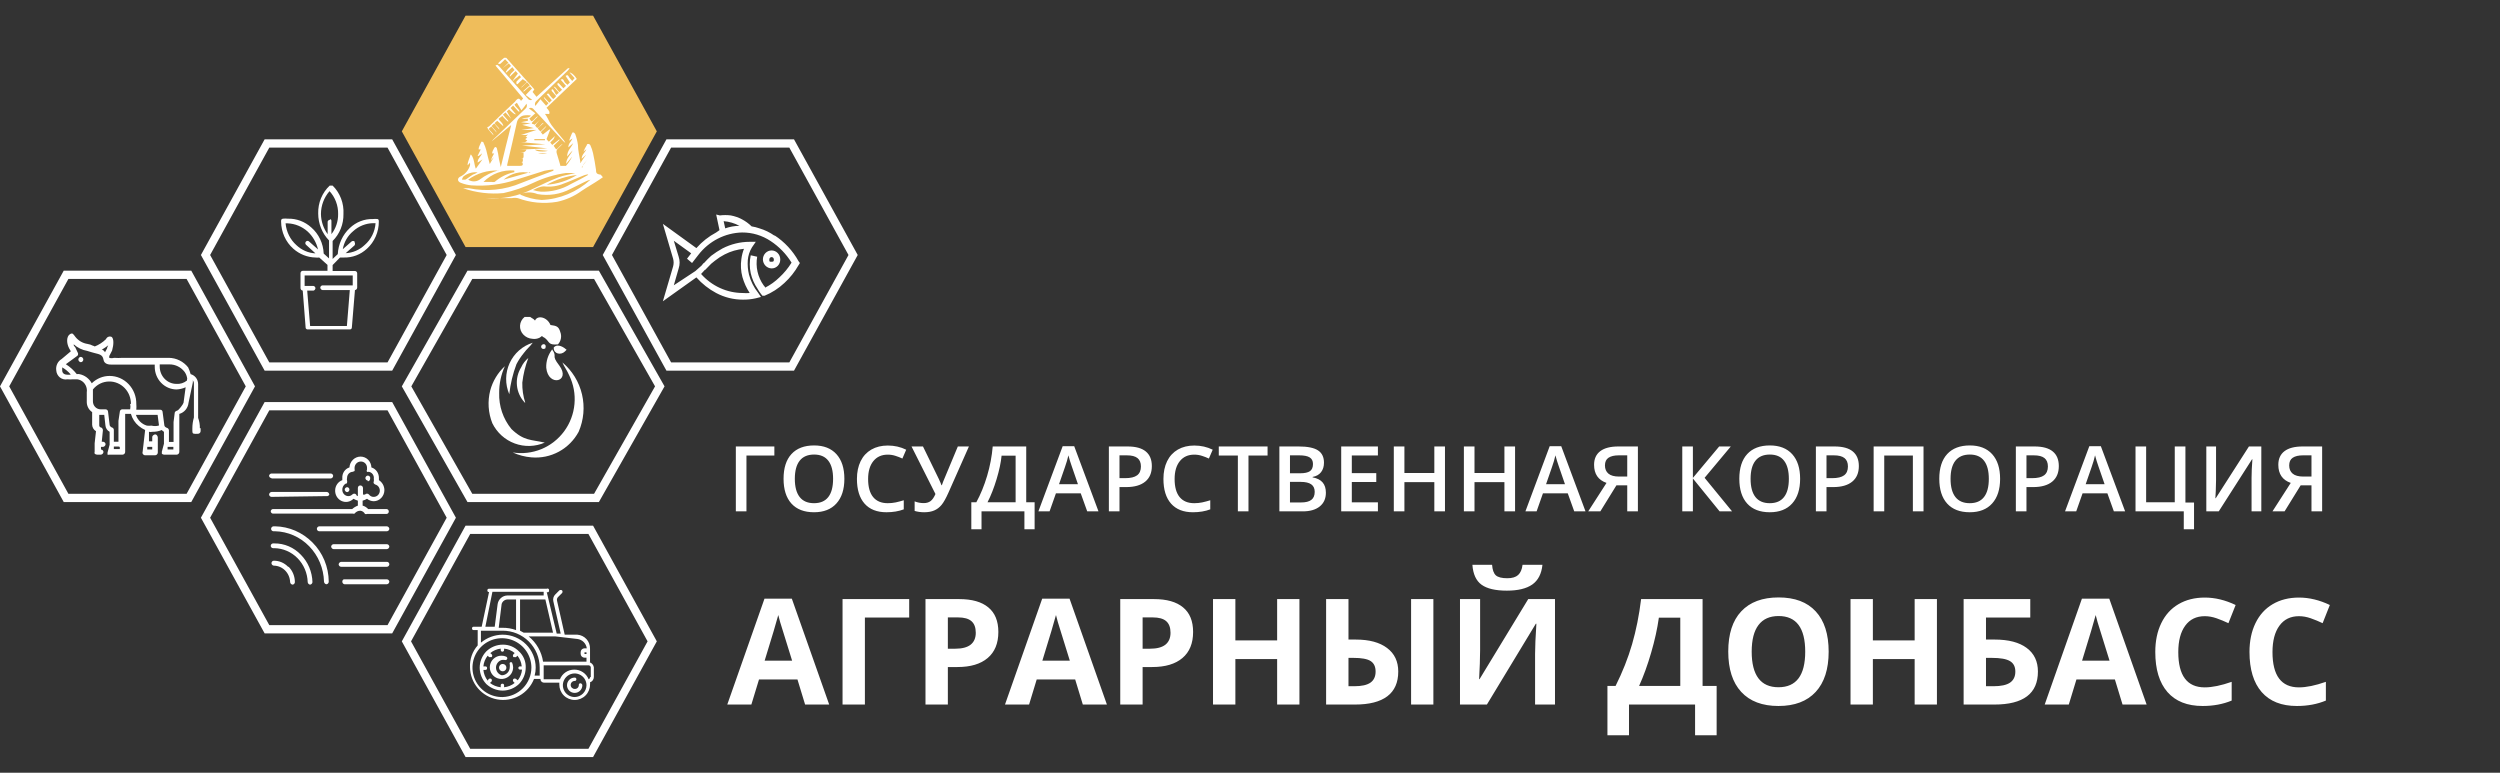 <svg width="220" height="68" viewBox="0 0 220 68" fill="none" xmlns="http://www.w3.org/2000/svg">
<rect x="0" y="0" width="220" height="68" fill="#333333" stroke="none"/>
<g clip-path="url(#clip0)">
<path d="M52.192 21.739L57.8 11.56L52.192 1.381H40.967L35.36 11.56L40.968 21.739H52.192Z" fill="#EFBD5B"/>
<g clip-path="url(#clip1)">
<path fill-rule="evenodd" clip-rule="evenodd" d="M50.117 6.037L49.926 6.251L47.213 8.878C47.148 8.928 47.102 9 47.083 9.082C47.064 9.163 47.073 9.249 47.109 9.325C47.265 9.11 47.421 8.949 47.559 8.735L48.06 9.307C48.06 9.307 48.181 9.164 48.25 9.11C48.319 9.057 47.87 8.771 47.853 8.52C47.835 8.27 47.853 8.52 47.853 8.52L48.337 9.039L48.561 8.824L48.112 8.288C48.285 8.163 48.319 8.288 48.406 8.413C48.492 8.538 48.578 8.61 48.682 8.717C48.786 8.648 48.875 8.557 48.941 8.449L48.544 8.002C48.552 7.961 48.552 7.918 48.544 7.877C48.563 7.868 48.583 7.863 48.604 7.863C48.625 7.863 48.646 7.868 48.665 7.877L48.941 8.36L49.183 8.163L48.717 7.627C48.941 7.627 49.028 7.966 49.235 8.109L49.46 7.895C49.304 7.752 49.183 7.591 49.062 7.466C49.053 7.419 49.053 7.37 49.062 7.323H49.166L49.581 7.77L49.806 7.555C49.65 7.377 49.512 7.198 49.339 7.019C49.546 6.894 49.581 7.019 49.65 7.162C49.719 7.305 49.84 7.359 49.944 7.466L50.151 7.252L49.771 6.68C49.978 6.537 50.013 6.68 50.082 6.805L50.358 7.127C50.433 7.048 50.502 6.965 50.566 6.876L50.117 6.376C50.237 6.376 50.514 6.537 50.756 6.948L48.095 9.485C48.19 9.58 48.271 9.688 48.337 9.807C48.362 9.876 48.362 9.952 48.337 10.021C48.275 10.045 48.208 10.045 48.146 10.021C48.083 10.031 48.019 10.031 47.956 10.021C48.055 10.156 48.142 10.3 48.216 10.45C48.304 10.653 48.414 10.845 48.544 11.022C48.872 11.469 49.27 11.916 49.633 12.363C49.679 12.43 49.72 12.502 49.754 12.577V12.577L49.581 12.434L46.989 9.646C46.942 9.571 46.869 9.517 46.785 9.497C46.701 9.477 46.613 9.492 46.539 9.539L47.109 9.968L46.574 10.45C46.641 10.513 46.7 10.585 46.747 10.665C46.989 10.665 47.092 10.29 47.352 10.236C47.611 10.182 47.352 10.236 47.352 10.236C47.352 10.236 47.023 10.558 46.85 10.754C46.678 10.951 46.989 10.879 47.04 10.986L47.576 10.486C47.576 10.486 47.23 10.808 47.092 11.058L47.265 11.255C47.507 11.255 47.593 10.844 47.853 10.808C48.112 10.772 47.853 10.808 47.853 10.808L47.317 11.308L47.559 11.576L48.077 11.076C47.974 11.326 47.732 11.433 47.593 11.63L47.766 11.844L48.337 11.398H48.423L48.095 12.237C48.154 12.323 48.224 12.401 48.302 12.47L48.838 11.969L48.717 12.237L48.423 12.541L48.596 12.756L49.183 12.291H49.27L48.717 12.827L48.941 13.149C49.166 13.024 49.287 12.756 49.512 12.666L49.132 13.042C49.063 13.089 49.012 13.159 48.986 13.24C48.961 13.321 48.964 13.409 48.993 13.488C49.097 13.792 49.166 14.096 49.27 14.418C49.373 14.739 49.27 14.596 49.391 14.596C49.512 14.596 49.719 14.596 49.806 14.596C50.021 14.346 50.207 14.07 50.358 13.774L49.823 14.418C49.823 13.935 50.203 13.649 50.393 13.238C50.237 13.399 50.082 13.56 49.909 13.774C49.909 13.238 50.272 12.988 50.445 12.595L50.013 12.97C50.013 12.595 50.289 12.452 50.376 12.184C50.274 12.242 50.175 12.308 50.082 12.38C50.168 12.148 50.22 11.969 50.307 11.791C50.393 11.612 50.41 11.648 50.445 11.648C50.482 11.658 50.516 11.676 50.546 11.7C50.575 11.725 50.6 11.756 50.618 11.791C50.733 12.102 50.814 12.426 50.86 12.756C50.86 13.238 50.998 13.739 51.067 14.221C51.058 14.268 51.058 14.317 51.067 14.364C51.24 14.09 51.413 13.84 51.586 13.613L51.188 13.971C51.188 13.595 51.482 13.435 51.603 13.131L51.344 13.345C51.425 13.146 51.523 12.954 51.637 12.774C51.637 12.63 51.862 12.63 51.948 12.774C52.055 13.002 52.136 13.242 52.19 13.488C52.294 13.971 52.38 14.453 52.45 14.954C52.45 15.132 52.45 15.293 52.726 15.347C53.003 15.4 52.726 15.347 52.83 15.347C52.913 15.421 52.989 15.505 53.054 15.597L52.743 15.811C52.242 16.151 51.689 16.455 51.188 16.794C50.54 17.266 49.804 17.595 49.028 17.759C47.868 17.958 46.678 17.847 45.572 17.438C45.395 17.401 45.213 17.401 45.036 17.438H42.789H42.582H42.789C44.207 17.552 45.628 17.268 46.902 16.616C47.645 16.258 48.388 15.901 49.166 15.597C49.633 15.418 50.134 15.365 50.635 15.222C50.376 15.222 50.082 15.222 49.823 15.222C48.843 15.356 47.888 15.639 46.989 16.062C46.133 16.477 45.234 16.789 44.31 16.991C43.107 17.107 41.895 16.961 40.75 16.562C40.75 16.562 40.75 16.562 40.75 16.562H41.251C42.805 16.885 44.417 16.723 45.883 16.097C46.816 15.722 47.766 15.383 48.7 15.025C48.7 15.025 48.7 15.025 48.7 14.918C48.438 14.935 48.178 14.971 47.922 15.025C47.075 15.293 46.194 15.579 45.381 15.829C44.126 16.239 42.807 16.402 41.493 16.312C41.179 16.285 40.871 16.213 40.577 16.097C40.231 15.99 40.197 15.651 40.577 15.508C40.944 15.315 41.223 14.981 41.355 14.578C41.375 14.49 41.375 14.399 41.355 14.31C41.3 14.4 41.229 14.479 41.147 14.543V14.543C41.147 14.221 41.337 13.917 41.407 13.613H41.458C41.752 13.971 41.718 14.489 41.873 14.846L42.461 14.024L42.029 14.31C42.029 13.935 42.322 13.792 42.426 13.488C42.331 13.577 42.227 13.655 42.115 13.721H42.029L42.305 13.149H42.115C42.115 12.952 42.236 12.756 42.305 12.595C42.374 12.434 42.392 12.452 42.426 12.47C42.461 12.488 42.547 12.47 42.564 12.595C42.657 12.79 42.732 12.993 42.789 13.202C42.876 13.595 42.979 13.989 43.1 14.435C43.221 14.203 43.342 14.024 43.463 13.828L43.187 14.114C43.271 13.904 43.369 13.701 43.48 13.506H43.307C43.307 13.328 43.411 13.184 43.48 13.042C43.55 12.899 43.653 12.899 43.722 13.042C43.809 13.364 43.873 13.692 43.912 14.024L44.068 14.704C44.362 13.47 44.673 12.22 44.984 11.004L43.256 12.452L43.428 12.255L46.228 9.575C46.294 9.525 46.34 9.453 46.359 9.371C46.378 9.289 46.368 9.203 46.332 9.128C46.193 9.327 46.043 9.518 45.883 9.7L45.485 9.039C45.42 9.098 45.351 9.152 45.278 9.199C45.381 9.45 45.641 9.557 45.727 9.807H45.623L45.157 9.289L44.932 9.503L45.399 10.057C45.295 10.057 45.243 10.057 44.794 9.628L44.604 9.807L44.984 10.45L44.483 9.896C44.412 9.967 44.337 10.033 44.258 10.093L44.725 10.629V10.718C44.636 10.657 44.555 10.585 44.483 10.504C44.382 10.411 44.29 10.309 44.206 10.2L43.878 10.45C43.964 10.683 44.258 10.79 44.293 11.112L43.757 10.629C43.684 10.684 43.615 10.744 43.55 10.808C43.55 11.04 43.912 11.147 43.947 11.398C43.981 11.648 43.947 11.398 43.947 11.398C43.784 11.231 43.634 11.052 43.498 10.861C43.394 10.969 43.325 11.004 43.273 11.076C43.221 11.147 43.636 11.415 43.705 11.666C43.774 11.916 43.705 11.666 43.705 11.666L43.238 11.13L43.014 11.326C43.1 11.558 43.394 11.666 43.428 11.916C43.273 11.719 43.083 11.54 42.945 11.344C42.806 11.147 42.945 11.183 43.031 11.13C43.774 10.397 44.517 9.7 45.26 9.003C45.308 8.975 45.344 8.93 45.364 8.878C45.52 8.717 45.658 8.538 45.848 8.878L46.038 8.663L43.601 5.768L43.757 5.697C43.757 5.697 43.912 5.804 43.964 5.876L46.435 8.663C46.478 8.728 46.54 8.776 46.613 8.799C46.685 8.822 46.763 8.818 46.833 8.788L46.263 8.36L46.816 7.788C46.748 7.727 46.685 7.661 46.626 7.591L46.073 8.074V7.984L46.626 7.502L46.401 7.252C46.176 7.359 46.055 7.627 45.831 7.716L46.366 7.216L46.004 6.966C45.848 7.091 45.727 7.234 45.589 7.359C45.45 7.484 45.485 7.359 45.45 7.359C45.434 7.301 45.434 7.239 45.45 7.18C45.554 7.055 45.692 6.948 45.848 6.787L45.71 6.626C45.485 6.876 45.364 6.876 45.174 7.091C44.984 7.305 45.174 6.984 45.572 6.483L45.381 6.251L44.863 6.751C44.863 6.626 44.863 6.626 44.984 6.448L45.278 6.162C45.209 6.083 45.145 5.999 45.088 5.911L44.569 6.376C44.465 6.376 44.465 6.376 44.673 6.09L44.967 5.804L44.776 5.572L44.224 6.019L44.742 5.518L44.448 5.214C44.312 5.361 44.168 5.498 44.016 5.625C44.016 5.625 44.016 5.625 43.895 5.625C43.774 5.625 43.895 5.518 43.895 5.5C44.042 5.353 44.198 5.216 44.362 5.089H44.552L47.023 7.859L46.868 8.092L47.213 8.52L49.961 6.019C49.985 6.005 50.011 5.997 50.039 5.997C50.066 5.997 50.093 6.005 50.117 6.019V6.037ZM46.073 13.453H45.623C45.917 13.453 46.194 13.453 46.332 13.167H45.658L48.164 13.059L45.934 12.809L47.991 12.702L45.796 12.505H46.211L46.401 12.38C46.401 12.38 46.245 12.237 46.194 12.237C46.056 12.229 45.917 12.229 45.779 12.237H46.228C46.228 12.237 46.349 12.148 46.401 12.112L46.228 12.005H45.934C46.055 11.99 46.177 11.99 46.297 12.005C46.297 12.005 46.297 12.005 46.418 11.88C46.539 11.755 46.418 11.88 46.28 11.88C46.136 11.871 45.992 11.871 45.848 11.88L47.213 11.433H45.883L46.971 11.272L45.952 10.986L46.695 10.861L45.848 10.754L46.453 10.629V10.45H45.917C46.211 10.307 46.505 10.45 46.729 10.165C46.512 10.128 46.29 10.128 46.073 10.165C45.929 10.198 45.798 10.273 45.694 10.38C45.59 10.488 45.517 10.624 45.485 10.772C45.209 12.005 44.932 13.238 44.638 14.471C44.629 14.512 44.629 14.555 44.638 14.596H46.004H45.675C45.9 14.596 46.09 14.596 45.969 14.293H45.744C45.917 14.293 46.055 14.293 46.004 13.989C45.936 13.97 45.864 13.97 45.796 13.989C45.934 13.989 46.107 13.989 46.073 13.649V13.453ZM45.796 17.134C46.388 17.397 47.019 17.554 47.663 17.598C49.253 17.533 50.773 16.902 51.966 15.811C51.774 15.861 51.589 15.933 51.413 16.026L50.22 16.616C49.322 17.096 48.296 17.259 47.3 17.08C46.817 16.882 46.279 16.882 45.796 17.08V17.134ZM51.758 15.347C51.534 15.347 51.292 15.472 51.067 15.561C50.566 15.758 50.117 15.972 49.615 16.151C49.069 16.386 48.474 16.472 47.887 16.401C47.49 16.401 47.213 16.58 46.902 16.723C47.127 16.798 47.358 16.846 47.593 16.866C48.524 16.901 49.446 16.665 50.255 16.187C50.756 15.937 51.24 15.686 51.741 15.4L51.758 15.347ZM45.26 15.007C44.765 14.963 44.266 15.029 43.798 15.201C43.33 15.374 42.903 15.649 42.547 16.008C42.789 16.008 43.014 16.008 43.238 16.008C43.335 16.029 43.435 16.029 43.532 16.008C44.029 15.575 44.623 15.28 45.26 15.15V15.007ZM43.861 15.007C42.912 14.963 41.976 15.246 41.199 15.811C41.349 15.91 41.523 15.962 41.7 15.962C41.878 15.962 42.052 15.91 42.202 15.811C42.719 15.418 43.306 15.133 43.93 14.972L43.861 15.007ZM50.773 15.4C49.841 15.505 48.937 15.797 48.112 16.258C49.052 16.192 49.963 15.898 50.773 15.4ZM46.643 15.222C46.236 15.127 45.814 15.131 45.409 15.233C45.005 15.335 44.628 15.533 44.31 15.811L46.66 15.15L46.643 15.222ZM42.029 15.168C41.577 15.117 41.123 15.252 40.767 15.543C40.713 15.626 40.672 15.716 40.646 15.811C40.75 15.811 40.871 15.811 40.94 15.811C41.009 15.811 41.372 15.508 41.614 15.365C41.759 15.315 41.898 15.249 42.029 15.168V15.168ZM47.075 13.167C47.196 13.345 47.853 13.381 48.216 13.274L47.075 13.167ZM51.188 14.704L51.706 14.024C51.551 14.257 51.274 14.435 51.24 14.757L51.188 14.704ZM47.023 12.237V12.345H47.956V12.237H47.023ZM47.352 13.488C47.612 13.559 47.886 13.559 48.146 13.488H47.369H47.352Z" fill="white"/>
</g>
</g>
<g clip-path="url(#clip2)">
<path d="M52.702 44.179L58.48 34L52.702 23.821H41.137L35.36 34L41.137 44.179H52.702ZM41.56 24.549H52.279L57.644 34L52.279 43.452H41.56L36.196 34L41.56 24.549Z" fill="white"/>
<path fill-rule="evenodd" clip-rule="evenodd" d="M48.729 30.635C48.729 31.141 49.359 31.285 49.718 30.924L49.861 30.78C49.675 30.607 49.087 30.174 48.729 30.578V30.635Z" fill="white"/>
<path fill-rule="evenodd" clip-rule="evenodd" d="M44.816 34.691C44.915 33.788 45.127 32.9 45.447 32.05C45.631 31.695 45.852 31.362 46.106 31.054C46.364 30.693 46.665 30.477 46.88 30.159C46.434 30.299 46.022 30.531 45.671 30.842C45.321 31.152 45.039 31.534 44.844 31.961C44.649 32.389 44.546 32.853 44.541 33.323C44.537 33.794 44.63 34.26 44.816 34.691V34.691Z" fill="white"/>
<path fill-rule="evenodd" clip-rule="evenodd" d="M46.221 35.428C46.036 34.859 45.949 34.264 45.963 33.666C46.05 32.925 46.228 32.198 46.493 31.501C46.224 31.724 46.008 32.005 45.863 32.324C45.565 32.803 45.434 33.368 45.492 33.93C45.549 34.492 45.79 35.019 46.178 35.428H46.221Z" fill="white"/>
<path fill-rule="evenodd" clip-rule="evenodd" d="M47.984 30.664C48.127 30.303 47.84 30.202 47.683 30.361C47.525 30.52 47.683 30.823 47.984 30.664Z" fill="white"/>
<path fill-rule="evenodd" clip-rule="evenodd" d="M46.665 27.893H46.163C46.047 27.983 45.951 28.097 45.882 28.228C45.813 28.358 45.772 28.502 45.763 28.649C45.753 28.797 45.775 28.945 45.827 29.083C45.879 29.222 45.959 29.347 46.063 29.452C46.268 29.664 46.544 29.793 46.837 29.813C47.062 29.852 47.293 29.817 47.496 29.712L47.697 29.567C47.797 29.697 47.855 29.654 47.998 29.784C48.37 30.101 48.256 30.39 49.101 30.303C49.235 30.159 49.325 29.979 49.36 29.784C49.396 29.59 49.375 29.39 49.302 29.206C49.159 28.716 48.958 28.672 48.442 28.6C48.155 27.893 47.296 27.705 47.081 28.21C46.909 28.008 46.88 28.066 46.665 27.893Z" fill="white"/>
<path fill-rule="evenodd" clip-rule="evenodd" d="M48.571 30.78C48.224 31.233 48.047 31.795 48.07 32.367C48.242 34.099 50.276 33.58 49.216 32.165C48.442 31.169 49.101 31.473 48.571 30.722V30.78Z" fill="white"/>
<path fill-rule="evenodd" clip-rule="evenodd" d="M45.117 39.815C45.637 40.056 46.195 40.202 46.765 40.248C47.601 40.322 48.439 40.148 49.178 39.748C49.916 39.348 50.522 38.739 50.921 37.997C51.371 36.96 51.474 35.804 51.216 34.703C50.957 33.602 50.351 32.615 49.488 31.891C49.646 32.266 49.904 32.598 50.09 33.031C50.471 33.812 50.632 34.684 50.554 35.551C50.477 36.417 50.165 37.246 49.652 37.946C49.138 38.646 48.444 39.191 47.645 39.521C46.845 39.85 45.971 39.952 45.117 39.815V39.815Z" fill="white"/>
<path fill-rule="evenodd" clip-rule="evenodd" d="M47.941 38.949C46.737 38.675 46.106 38.819 45.003 37.751C44.273 36.86 43.891 35.731 43.928 34.576C43.922 33.764 44.093 32.961 44.43 32.223C43.807 32.798 43.36 33.539 43.14 34.359C42.895 35.317 42.96 36.329 43.326 37.246C43.732 38.072 44.437 38.709 45.296 39.025C46.154 39.342 47.101 39.315 47.941 38.949V38.949Z" fill="white"/>
</g>
<g clip-path="url(#clip3)">
<path d="M34.512 55.739L40.12 45.56L34.512 35.381H23.287L17.68 45.56L23.288 55.739H34.512ZM23.698 36.108H34.101L39.308 45.56L34.102 55.012H23.698L18.491 45.56L23.698 36.108Z" fill="white"/>
<g clip-path="url(#clip4)">
<path fill-rule="evenodd" clip-rule="evenodd" d="M25.402 49.878C25.576 50.054 25.714 50.265 25.808 50.497C25.902 50.73 25.95 50.98 25.95 51.232C25.947 51.286 25.926 51.337 25.89 51.376C25.855 51.416 25.808 51.442 25.757 51.449C25.701 51.446 25.647 51.422 25.606 51.383C25.565 51.343 25.538 51.29 25.531 51.232C25.519 50.844 25.363 50.477 25.095 50.206C24.828 49.935 24.471 49.781 24.097 49.777V49.777C24.043 49.773 23.992 49.749 23.953 49.709C23.915 49.669 23.891 49.616 23.888 49.56C23.888 49.502 23.91 49.447 23.949 49.406C23.988 49.365 24.042 49.343 24.097 49.343V49.343C24.33 49.341 24.562 49.387 24.777 49.479C24.993 49.571 25.189 49.706 25.354 49.878H25.402ZM23.888 42.103H29.108C29.137 42.101 29.166 42.093 29.193 42.079C29.22 42.065 29.243 42.046 29.263 42.023C29.282 41.999 29.297 41.972 29.306 41.943C29.316 41.914 29.319 41.883 29.317 41.852C29.307 41.802 29.28 41.756 29.242 41.723C29.205 41.69 29.157 41.67 29.108 41.668H23.888C23.839 41.673 23.793 41.693 23.755 41.726C23.718 41.759 23.691 41.803 23.678 41.852C23.678 41.91 23.7 41.965 23.74 42.006C23.779 42.046 23.832 42.069 23.888 42.069V42.103ZM28.721 43.658C28.772 43.67 28.826 43.664 28.873 43.639C28.92 43.615 28.958 43.574 28.979 43.524C28.975 43.463 28.95 43.406 28.909 43.363C28.867 43.32 28.812 43.294 28.753 43.29H23.92C23.858 43.29 23.799 43.314 23.755 43.357C23.71 43.401 23.682 43.46 23.678 43.524C23.686 43.577 23.71 43.626 23.748 43.663C23.787 43.7 23.836 43.721 23.888 43.725L28.721 43.658ZM32.362 42.354C32.39 42.354 32.417 42.348 32.442 42.337C32.468 42.326 32.491 42.31 32.51 42.29C32.53 42.27 32.545 42.246 32.556 42.219C32.566 42.193 32.572 42.165 32.572 42.136V42.136C32.582 42.103 32.585 42.067 32.579 42.032C32.573 41.998 32.559 41.965 32.539 41.937C32.518 41.909 32.491 41.887 32.461 41.872C32.43 41.857 32.396 41.85 32.362 41.852C32.308 41.856 32.257 41.88 32.218 41.92C32.18 41.96 32.157 42.013 32.153 42.069V42.069C32.157 42.126 32.18 42.179 32.218 42.219C32.257 42.259 32.308 42.283 32.362 42.287V42.354ZM30.542 42.872C30.487 42.876 30.436 42.9 30.398 42.94C30.359 42.98 30.336 43.033 30.332 43.089V43.089C30.339 43.145 30.363 43.196 30.401 43.235C30.439 43.275 30.488 43.3 30.542 43.307C30.596 43.303 30.647 43.279 30.686 43.239C30.724 43.199 30.747 43.146 30.751 43.089V43.089C30.751 43.032 30.729 42.976 30.69 42.936C30.65 42.895 30.597 42.872 30.542 42.872V42.872ZM23.823 45.012C23.823 44.954 23.845 44.899 23.885 44.858C23.924 44.818 23.977 44.795 24.033 44.795H30.993C31.14 44.664 31.31 44.562 31.492 44.494V44.059C31.358 44.018 31.228 43.962 31.105 43.892C30.968 44.031 30.793 44.123 30.604 44.157C30.415 44.19 30.22 44.164 30.046 44.081C29.872 43.997 29.726 43.861 29.627 43.69C29.529 43.519 29.482 43.322 29.494 43.123C29.503 42.929 29.568 42.743 29.68 42.588C29.792 42.433 29.946 42.316 30.123 42.253V42.069C30.111 41.863 30.166 41.658 30.28 41.488C30.394 41.318 30.56 41.193 30.751 41.133C30.767 40.874 30.878 40.632 31.061 40.455C31.243 40.278 31.484 40.179 31.734 40.18C31.98 40.18 32.218 40.279 32.395 40.457C32.572 40.635 32.676 40.877 32.684 41.133C32.879 41.192 33.048 41.316 33.168 41.485C33.287 41.654 33.349 41.86 33.345 42.069V42.253C33.489 42.345 33.608 42.473 33.693 42.624C33.777 42.776 33.824 42.947 33.828 43.123C33.828 43.382 33.73 43.63 33.556 43.814C33.381 43.999 33.143 44.105 32.894 44.109C32.678 44.106 32.468 44.029 32.298 43.892C32.178 43.967 32.047 44.024 31.911 44.059V44.494C32.097 44.544 32.264 44.648 32.394 44.795H34.005C34.061 44.795 34.114 44.818 34.154 44.858C34.193 44.899 34.215 44.954 34.215 45.012C34.215 45.07 34.193 45.125 34.154 45.166C34.114 45.206 34.061 45.229 34.005 45.229H32.298C32.24 45.251 32.178 45.251 32.12 45.229C32.082 45.154 32.026 45.09 31.959 45.04C31.892 44.991 31.815 44.958 31.734 44.945C31.632 44.939 31.531 44.959 31.438 45.003C31.346 45.046 31.265 45.113 31.202 45.196C31.15 45.215 31.093 45.215 31.041 45.196H24C23.951 45.188 23.905 45.162 23.873 45.122C23.84 45.082 23.823 45.031 23.823 44.979V45.012ZM31.492 43.524V42.939C31.492 42.907 31.498 42.876 31.511 42.847C31.523 42.818 31.541 42.793 31.564 42.772C31.587 42.751 31.614 42.736 31.644 42.727C31.673 42.719 31.704 42.717 31.734 42.721C31.788 42.725 31.839 42.749 31.878 42.789C31.916 42.829 31.939 42.882 31.943 42.939V43.524H32.12C32.141 43.496 32.168 43.474 32.199 43.459C32.23 43.445 32.264 43.438 32.298 43.44C32.331 43.44 32.365 43.447 32.395 43.461C32.426 43.476 32.453 43.497 32.475 43.524C32.524 43.59 32.588 43.643 32.661 43.678C32.734 43.712 32.814 43.729 32.894 43.725C33.023 43.724 33.148 43.675 33.245 43.586C33.342 43.497 33.405 43.374 33.42 43.24C33.436 43.107 33.405 42.972 33.331 42.861C33.258 42.75 33.148 42.671 33.023 42.638C32.974 42.613 32.931 42.579 32.894 42.538C32.878 42.51 32.87 42.478 32.87 42.446C32.87 42.413 32.878 42.382 32.894 42.354C32.909 42.282 32.909 42.208 32.894 42.136C32.905 42.063 32.902 41.989 32.884 41.917C32.866 41.846 32.834 41.779 32.791 41.721C32.747 41.663 32.692 41.615 32.629 41.58C32.566 41.545 32.498 41.524 32.427 41.518C32.406 41.527 32.384 41.532 32.362 41.532C32.34 41.532 32.318 41.527 32.298 41.518C32.278 41.491 32.267 41.459 32.267 41.426C32.267 41.392 32.278 41.36 32.298 41.334V41.15C32.296 41.076 32.279 41.003 32.25 40.936C32.22 40.868 32.178 40.808 32.125 40.758C32.072 40.708 32.011 40.67 31.944 40.645C31.876 40.621 31.805 40.61 31.734 40.615C31.597 40.619 31.466 40.676 31.368 40.775C31.269 40.874 31.21 41.008 31.202 41.15V41.267C31.219 41.327 31.219 41.391 31.202 41.451L31.041 41.518C30.973 41.52 30.907 41.536 30.845 41.565C30.783 41.593 30.727 41.635 30.681 41.686C30.635 41.737 30.599 41.797 30.575 41.863C30.551 41.929 30.54 41.999 30.542 42.069C30.519 42.14 30.519 42.216 30.542 42.287C30.558 42.347 30.558 42.41 30.542 42.471C30.542 42.471 30.542 42.571 30.397 42.571C30.308 42.63 30.236 42.712 30.188 42.809C30.14 42.906 30.117 43.014 30.123 43.123C30.127 43.266 30.185 43.402 30.284 43.502C30.383 43.602 30.516 43.658 30.654 43.658C30.78 43.66 30.901 43.612 30.993 43.524C31.039 43.473 31.103 43.443 31.17 43.44C31.204 43.438 31.238 43.445 31.268 43.459C31.299 43.474 31.326 43.496 31.347 43.524C31.347 43.524 31.347 43.624 31.492 43.658V43.524ZM34.038 47.888H29.349C29.295 47.892 29.244 47.916 29.206 47.956C29.167 47.996 29.144 48.049 29.14 48.105C29.147 48.16 29.171 48.212 29.209 48.251C29.247 48.291 29.296 48.316 29.349 48.323H34.038C34.094 48.319 34.147 48.296 34.188 48.256C34.229 48.216 34.256 48.163 34.263 48.105C34.259 48.046 34.234 47.991 34.192 47.95C34.15 47.91 34.095 47.888 34.038 47.888V47.888ZM34.038 46.316H28.093C28.038 46.32 27.987 46.344 27.949 46.384C27.91 46.424 27.887 46.477 27.883 46.534C27.883 46.591 27.905 46.647 27.945 46.687C27.984 46.728 28.037 46.751 28.093 46.751H34.038C34.095 46.751 34.15 46.729 34.192 46.688C34.234 46.648 34.259 46.593 34.263 46.534C34.256 46.476 34.229 46.422 34.188 46.383C34.147 46.343 34.094 46.32 34.038 46.316V46.316ZM34.038 49.443H30.026C29.97 49.446 29.917 49.47 29.876 49.51C29.834 49.549 29.808 49.602 29.8 49.66C29.805 49.719 29.83 49.775 29.872 49.815C29.914 49.855 29.969 49.878 30.026 49.878H34.038C34.095 49.878 34.15 49.855 34.192 49.815C34.234 49.775 34.259 49.719 34.263 49.66C34.263 49.63 34.258 49.601 34.246 49.573C34.234 49.545 34.218 49.521 34.196 49.5C34.175 49.48 34.15 49.464 34.123 49.454C34.096 49.444 34.067 49.441 34.038 49.443ZM34.038 50.981H30.252C30.213 50.998 30.181 51.026 30.158 51.061C30.135 51.097 30.123 51.139 30.123 51.182C30.122 51.239 30.141 51.294 30.177 51.337C30.213 51.38 30.262 51.408 30.316 51.416H34.038C34.096 51.412 34.151 51.386 34.193 51.343C34.234 51.3 34.26 51.243 34.263 51.182C34.255 51.126 34.228 51.074 34.187 51.038C34.145 51.001 34.092 50.981 34.038 50.981V50.981ZM24.145 47.821H24.033C23.977 47.821 23.924 47.844 23.885 47.885C23.845 47.925 23.823 47.981 23.823 48.038C23.827 48.093 23.851 48.144 23.89 48.181C23.929 48.219 23.98 48.239 24.033 48.239H24.145C24.911 48.252 25.643 48.569 26.189 49.127C26.735 49.684 27.053 50.438 27.078 51.232C27.084 51.287 27.109 51.339 27.147 51.378C27.184 51.417 27.234 51.442 27.287 51.449C27.34 51.442 27.39 51.417 27.428 51.378C27.466 51.339 27.49 51.287 27.497 51.232C27.471 50.323 27.108 49.46 26.482 48.824C26.177 48.502 25.814 48.247 25.412 48.075C25.011 47.903 24.58 47.816 24.145 47.821V47.821ZM24.145 46.316H24.065C24.011 46.32 23.959 46.344 23.921 46.384C23.883 46.424 23.859 46.477 23.855 46.534C23.855 46.591 23.878 46.647 23.917 46.687C23.956 46.728 24.009 46.751 24.065 46.751H24.21C25.338 46.776 26.413 47.25 27.213 48.075C28.014 48.899 28.479 50.012 28.512 51.182C28.515 51.24 28.538 51.295 28.576 51.338C28.614 51.381 28.665 51.408 28.721 51.416C28.778 51.412 28.831 51.385 28.87 51.342C28.909 51.298 28.931 51.241 28.93 51.182C28.925 50.538 28.795 49.901 28.549 49.309C28.303 48.718 27.945 48.183 27.497 47.737C26.615 46.847 25.44 46.339 24.21 46.316H24.145Z" fill="white"/>
</g>
</g>
<g clip-path="url(#clip5)">
<path d="M52.192 66.619L57.8 56.44L52.192 46.261H40.967L35.36 56.44L40.968 66.619H52.192ZM41.378 46.989H51.781L56.988 56.44L51.782 65.892H41.378L36.171 56.44L41.378 46.989Z" fill="white"/>
<path fill-rule="evenodd" clip-rule="evenodd" d="M45.67 57.322C45.484 57.13 45.262 56.979 45.016 56.877C44.769 56.775 44.505 56.724 44.238 56.729C43.698 56.733 43.18 56.946 42.793 57.322C42.425 57.708 42.218 58.219 42.213 58.751C42.217 59.288 42.425 59.803 42.793 60.194C43.185 60.562 43.701 60.769 44.238 60.774C44.772 60.768 45.283 60.561 45.67 60.194C46.047 59.808 46.26 59.291 46.264 58.751C46.274 58.484 46.226 58.218 46.124 57.972C46.021 57.725 45.866 57.503 45.67 57.322V57.322ZM45.764 58.926H45.94C45.906 59.271 45.775 59.598 45.562 59.87L45.413 59.749C45.38 59.724 45.34 59.71 45.298 59.71C45.257 59.71 45.216 59.724 45.183 59.749C45.152 59.782 45.135 59.825 45.135 59.87C45.135 59.916 45.152 59.959 45.183 59.992L45.291 60.099C45.025 60.314 44.701 60.445 44.36 60.477V60.302C44.36 60.283 44.356 60.264 44.348 60.247C44.341 60.23 44.33 60.214 44.316 60.201C44.301 60.189 44.285 60.179 44.267 60.173C44.249 60.167 44.23 60.165 44.211 60.167C44.192 60.165 44.173 60.167 44.155 60.173C44.137 60.179 44.121 60.189 44.107 60.201C44.093 60.214 44.082 60.23 44.074 60.247C44.066 60.264 44.062 60.283 44.063 60.302V60.477C43.718 60.443 43.39 60.312 43.117 60.099L43.239 59.992C43.27 59.959 43.288 59.916 43.288 59.87C43.288 59.825 43.27 59.782 43.239 59.749C43.206 59.724 43.166 59.71 43.124 59.71C43.083 59.71 43.042 59.724 43.009 59.749L42.915 59.897C42.702 59.625 42.57 59.297 42.537 58.953H42.712C42.732 58.956 42.753 58.953 42.772 58.947C42.791 58.94 42.808 58.929 42.822 58.915C42.836 58.901 42.847 58.883 42.854 58.864C42.861 58.845 42.863 58.825 42.861 58.805C42.865 58.784 42.865 58.762 42.859 58.742C42.853 58.721 42.843 58.702 42.828 58.686C42.814 58.67 42.796 58.658 42.776 58.651C42.755 58.643 42.734 58.641 42.712 58.643H42.537C42.568 58.299 42.7 57.971 42.915 57.7L43.036 57.821C43.053 57.828 43.072 57.832 43.09 57.832C43.109 57.832 43.127 57.828 43.144 57.821C43.184 57.833 43.226 57.833 43.266 57.821C43.297 57.788 43.315 57.745 43.315 57.7C43.315 57.654 43.297 57.611 43.266 57.578L43.144 57.47C43.406 57.253 43.725 57.117 44.063 57.079V57.201C44.063 57.24 44.078 57.278 44.106 57.306C44.134 57.333 44.172 57.349 44.211 57.349C44.251 57.349 44.288 57.333 44.316 57.306C44.344 57.278 44.36 57.24 44.36 57.201V57.079C44.704 57.109 45.03 57.246 45.291 57.47L45.183 57.578C45.152 57.611 45.135 57.654 45.135 57.7C45.135 57.745 45.152 57.788 45.183 57.821C45.2 57.828 45.219 57.832 45.237 57.832C45.256 57.832 45.274 57.828 45.291 57.821C45.311 57.83 45.331 57.834 45.352 57.834C45.373 57.834 45.394 57.83 45.413 57.821L45.535 57.7C45.75 57.971 45.881 58.299 45.913 58.643H45.764C45.745 58.642 45.726 58.644 45.708 58.65C45.69 58.655 45.674 58.665 45.66 58.678C45.646 58.691 45.635 58.706 45.627 58.723C45.619 58.741 45.615 58.759 45.615 58.778C45.615 58.818 45.631 58.855 45.659 58.883C45.687 58.911 45.725 58.926 45.764 58.926Z" fill="white"/>
<path fill-rule="evenodd" clip-rule="evenodd" d="M44.94 58.252C44.921 58.26 44.904 58.271 44.889 58.285C44.874 58.3 44.863 58.317 44.855 58.336C44.848 58.355 44.844 58.375 44.845 58.396C44.846 58.416 44.85 58.436 44.859 58.455C44.871 58.544 44.871 58.635 44.859 58.724C44.856 58.909 44.781 59.086 44.65 59.216C44.519 59.347 44.342 59.422 44.157 59.425C44.01 59.383 43.881 59.295 43.789 59.173C43.697 59.052 43.648 58.904 43.648 58.751C43.648 58.599 43.697 58.451 43.789 58.329C43.881 58.207 44.01 58.119 44.157 58.077C44.242 58.065 44.328 58.065 44.414 58.077C44.453 58.092 44.497 58.092 44.537 58.077C44.577 58.062 44.609 58.033 44.63 57.996C44.638 57.976 44.643 57.954 44.643 57.932C44.642 57.91 44.638 57.888 44.629 57.868C44.62 57.848 44.607 57.83 44.591 57.815C44.575 57.8 44.556 57.788 44.535 57.781C44.407 57.725 44.269 57.698 44.13 57.7C43.927 57.7 43.729 57.76 43.56 57.872C43.391 57.985 43.26 58.145 43.182 58.332C43.104 58.519 43.084 58.725 43.123 58.924C43.163 59.123 43.261 59.306 43.404 59.449C43.548 59.592 43.731 59.69 43.93 59.729C44.129 59.769 44.335 59.748 44.523 59.671C44.71 59.593 44.871 59.462 44.983 59.294C45.096 59.125 45.156 58.927 45.156 58.724C45.151 58.58 45.119 58.439 45.062 58.306C45.062 58.306 44.967 58.225 44.886 58.306L44.94 58.252Z" fill="white"/>
<path fill-rule="evenodd" clip-rule="evenodd" d="M44.238 58.428C44.174 58.428 44.111 58.447 44.058 58.482C44.005 58.518 43.963 58.568 43.939 58.627C43.914 58.687 43.908 58.752 43.92 58.814C43.933 58.877 43.964 58.935 44.009 58.98C44.054 59.025 44.112 59.056 44.175 59.069C44.238 59.081 44.303 59.075 44.362 59.05C44.421 59.026 44.472 58.984 44.508 58.931C44.543 58.878 44.562 58.815 44.562 58.751C44.562 58.665 44.528 58.583 44.467 58.522C44.407 58.462 44.324 58.428 44.238 58.428V58.428Z" fill="white"/>
<path fill-rule="evenodd" clip-rule="evenodd" d="M51.071 60.127C51.052 60.126 51.033 60.13 51.016 60.138C50.998 60.145 50.983 60.157 50.97 60.171C50.958 60.185 50.948 60.201 50.942 60.219C50.936 60.237 50.934 60.256 50.936 60.275C50.938 60.322 50.93 60.37 50.912 60.414C50.894 60.459 50.867 60.499 50.833 60.532C50.798 60.565 50.757 60.591 50.712 60.607C50.667 60.623 50.619 60.629 50.571 60.625C50.478 60.625 50.389 60.588 50.323 60.523C50.257 60.457 50.22 60.368 50.22 60.275C50.22 60.182 50.257 60.093 50.323 60.027C50.389 59.961 50.478 59.924 50.571 59.924C50.591 59.926 50.611 59.924 50.63 59.917C50.649 59.911 50.667 59.9 50.681 59.886C50.695 59.871 50.706 59.854 50.713 59.835C50.719 59.816 50.722 59.796 50.72 59.776C50.722 59.756 50.719 59.736 50.713 59.717C50.706 59.698 50.695 59.681 50.681 59.666C50.667 59.652 50.649 59.641 50.63 59.635C50.611 59.628 50.591 59.626 50.571 59.628C50.392 59.628 50.22 59.699 50.094 59.825C49.967 59.952 49.896 60.123 49.896 60.302C49.896 60.48 49.967 60.652 50.094 60.778C50.22 60.905 50.392 60.976 50.571 60.976C50.75 60.976 50.922 60.905 51.049 60.778C51.175 60.652 51.246 60.48 51.246 60.302C51.243 60.256 51.224 60.214 51.191 60.181C51.159 60.149 51.116 60.13 51.071 60.127Z" fill="white"/>
<path fill-rule="evenodd" clip-rule="evenodd" d="M51.922 58.279V57.079C51.929 56.772 51.819 56.474 51.613 56.245C51.407 56.017 51.121 55.877 50.814 55.852H49.694L49.018 52.859C49.004 52.802 49.006 52.742 49.022 52.685C49.039 52.628 49.07 52.577 49.113 52.536L49.464 52.185C49.489 52.152 49.503 52.112 49.503 52.071C49.503 52.029 49.489 51.989 49.464 51.956C49.429 51.93 49.386 51.916 49.342 51.916C49.299 51.916 49.256 51.93 49.221 51.956L48.87 52.307C48.79 52.384 48.732 52.48 48.701 52.587C48.67 52.693 48.668 52.806 48.694 52.913L49.342 55.758H48.991L48.114 52.104C48.136 52.119 48.163 52.126 48.19 52.125C48.217 52.124 48.244 52.115 48.265 52.099C48.287 52.083 48.304 52.061 48.313 52.035C48.322 52.01 48.323 51.982 48.316 51.956C48.323 51.93 48.322 51.902 48.313 51.877C48.304 51.851 48.287 51.829 48.265 51.813C48.244 51.797 48.217 51.788 48.19 51.787C48.163 51.786 48.136 51.793 48.114 51.808H43.036C43.016 51.806 42.996 51.808 42.977 51.815C42.958 51.821 42.941 51.832 42.926 51.846C42.912 51.861 42.901 51.878 42.895 51.897C42.888 51.916 42.886 51.936 42.888 51.956C42.886 51.976 42.888 51.996 42.895 52.015C42.901 52.034 42.912 52.051 42.926 52.066C42.941 52.08 42.958 52.091 42.977 52.097C42.996 52.104 43.016 52.106 43.036 52.104L42.388 55.151H41.686C41.666 55.149 41.646 55.152 41.627 55.158C41.608 55.165 41.59 55.176 41.576 55.19C41.562 55.204 41.551 55.222 41.544 55.241C41.538 55.26 41.535 55.28 41.537 55.3C41.535 55.32 41.538 55.34 41.544 55.359C41.551 55.378 41.562 55.395 41.576 55.409C41.59 55.423 41.608 55.434 41.627 55.441C41.646 55.448 41.666 55.45 41.686 55.448H42.037V56.796C41.567 57.326 41.325 58.018 41.362 58.724C41.371 59.399 41.615 60.05 42.052 60.565C42.488 61.08 43.09 61.427 43.755 61.548C44.42 61.669 45.106 61.556 45.697 61.228C46.288 60.9 46.745 60.377 46.993 59.749H47.56C47.558 59.791 47.565 59.833 47.58 59.872C47.594 59.911 47.617 59.947 47.646 59.977C47.675 60.007 47.71 60.031 47.748 60.048C47.787 60.064 47.829 60.073 47.87 60.072H49.221V60.248C49.221 60.605 49.363 60.948 49.616 61.201C49.87 61.454 50.213 61.596 50.571 61.596C50.929 61.596 51.273 61.454 51.526 61.201C51.779 60.948 51.922 60.605 51.922 60.248C51.935 60.181 51.935 60.112 51.922 60.046C52.02 60.012 52.106 59.948 52.166 59.864C52.227 59.779 52.259 59.678 52.259 59.574V58.724C52.244 58.622 52.201 58.527 52.134 58.448C52.067 58.369 51.979 58.311 51.881 58.279H51.922ZM48.667 55.677H46.088L45.764 55.502V52.752H47.992L48.667 55.677ZM43.333 52.077H47.843V52.401H44.643C44.435 52.408 44.237 52.487 44.081 52.625C43.926 52.763 43.824 52.951 43.792 53.156L43.536 55.151H42.712L43.333 52.077ZM45.413 52.752V55.448C45.028 55.307 44.621 55.238 44.211 55.246H43.887L44.144 53.156C44.176 53.039 44.247 52.935 44.345 52.862C44.442 52.789 44.562 52.75 44.684 52.752H45.413ZM44.238 61.34C43.723 61.353 43.215 61.213 42.78 60.937C42.345 60.661 42.002 60.261 41.795 59.789C41.589 59.318 41.528 58.795 41.62 58.289C41.712 57.782 41.953 57.315 42.313 56.946C42.673 56.577 43.135 56.324 43.639 56.218C44.144 56.113 44.669 56.16 45.147 56.354C45.624 56.548 46.033 56.879 46.321 57.306C46.609 57.733 46.763 58.236 46.763 58.751C46.76 59.425 46.495 60.072 46.024 60.555C45.553 61.037 44.913 61.319 44.238 61.34V61.34ZM47.492 59.452H47.047C47.111 59.224 47.143 58.988 47.141 58.751C47.141 58.371 47.066 57.994 46.92 57.642C46.775 57.29 46.561 56.971 46.291 56.702C46.021 56.432 45.701 56.219 45.349 56.073C44.997 55.928 44.619 55.852 44.238 55.852C43.537 55.858 42.86 56.106 42.321 56.554V55.502H44.238C44.665 55.502 45.089 55.586 45.483 55.749C45.878 55.913 46.237 56.152 46.539 56.454C46.842 56.755 47.081 57.114 47.245 57.508C47.408 57.902 47.492 58.325 47.492 58.751V59.452ZM46.52 56.001H48.843L50.814 56.23C51.023 56.258 51.217 56.353 51.366 56.502C51.514 56.651 51.61 56.844 51.638 57.053H51.435C51.348 57.052 51.264 57.086 51.201 57.146C51.139 57.207 51.101 57.289 51.098 57.376V57.551C51.101 57.638 51.139 57.721 51.201 57.781C51.264 57.841 51.348 57.875 51.435 57.875H51.611V58.225H47.789C47.66 57.352 47.207 56.558 46.52 56.001V56.001ZM51.611 57.349V57.551H51.435V57.403H51.611V57.349ZM50.571 61.34C50.366 61.34 50.165 61.279 49.994 61.165C49.823 61.051 49.689 60.889 49.611 60.699C49.532 60.509 49.511 60.301 49.551 60.099C49.592 59.898 49.691 59.713 49.836 59.568C49.981 59.422 50.167 59.324 50.368 59.283C50.57 59.243 50.779 59.264 50.969 59.343C51.159 59.421 51.322 59.554 51.436 59.725C51.55 59.896 51.611 60.096 51.611 60.302C51.608 60.576 51.497 60.838 51.303 61.032C51.108 61.226 50.846 61.336 50.571 61.34V61.34ZM51.922 59.601C51.92 59.638 51.907 59.675 51.886 59.706C51.864 59.736 51.835 59.761 51.8 59.776C51.699 59.523 51.524 59.306 51.297 59.155C51.071 59.003 50.803 58.923 50.531 58.926C50.26 58.926 49.996 59.007 49.772 59.158C49.548 59.31 49.375 59.525 49.275 59.776H47.843V58.549H51.814C51.858 58.555 51.9 58.575 51.931 58.607C51.963 58.638 51.983 58.68 51.989 58.724V59.574L51.922 59.601Z" fill="white"/>
</g>
<g clip-path="url(#clip6)">
<path d="M34.512 32.619L40.12 22.44L34.512 12.261H23.287L17.68 22.44L23.288 32.619H34.512ZM23.698 12.989H34.101L39.308 22.44L34.102 31.892H23.698L18.491 22.44L23.698 12.989Z" fill="white"/>
<path fill-rule="evenodd" clip-rule="evenodd" d="M33.247 19.276C33.101 19.259 32.954 19.259 32.808 19.276C32.061 19.256 31.335 19.54 30.783 20.067C30.47 20.357 30.216 20.709 30.034 21.103C29.853 21.496 29.747 21.924 29.725 22.36L29.271 22.788V21.206C29.58 20.902 29.824 20.534 29.988 20.125C30.152 19.716 30.233 19.276 30.224 18.832C30.25 18.368 30.179 17.904 30.014 17.471C29.849 17.039 29.596 16.651 29.271 16.333C29.271 16.333 29.12 16.333 29.014 16.333C28.685 16.64 28.424 17.018 28.249 17.442C28.074 17.865 27.989 18.324 28.002 18.785C28.002 19.227 28.086 19.665 28.249 20.072C28.413 20.48 28.652 20.849 28.954 21.158V22.74L28.485 22.313C28.467 21.872 28.36 21.441 28.173 21.046C27.985 20.651 27.721 20.301 27.397 20.019C26.824 19.498 26.085 19.221 25.326 19.244C25.18 19.228 25.034 19.228 24.888 19.244C24.737 19.276 24.737 19.37 24.737 19.497C24.741 19.953 24.839 20.402 25.024 20.814C25.209 21.227 25.477 21.592 25.81 21.886C26.355 22.371 27.044 22.645 27.76 22.661C27.87 22.677 27.982 22.677 28.092 22.661L28.818 23.31V23.832H26.641C26.615 23.832 26.59 23.837 26.566 23.848C26.542 23.858 26.52 23.873 26.502 23.892C26.484 23.911 26.47 23.934 26.46 23.959C26.45 23.984 26.445 24.011 26.445 24.038V25.351C26.445 25.407 26.465 25.461 26.501 25.502C26.538 25.543 26.588 25.568 26.641 25.572L26.898 28.863C26.912 28.904 26.939 28.94 26.975 28.963C27.011 28.986 27.053 28.995 27.095 28.989H30.783C30.806 28.991 30.829 28.989 30.851 28.981C30.873 28.973 30.893 28.961 30.91 28.944C30.927 28.928 30.941 28.908 30.95 28.886C30.96 28.863 30.964 28.84 30.964 28.815L31.236 25.525C31.29 25.521 31.34 25.495 31.376 25.454C31.413 25.413 31.433 25.359 31.433 25.303V24.053C31.433 23.999 31.412 23.946 31.375 23.908C31.338 23.869 31.288 23.848 31.236 23.848H29.271V23.326L29.921 22.661H30.254C31.004 22.685 31.734 22.408 32.294 21.886C32.622 21.589 32.884 21.222 33.064 20.81C33.244 20.398 33.337 19.95 33.337 19.497C33.337 19.386 33.337 19.323 33.247 19.291V19.276ZM27.064 20.367C27.52 20.782 27.842 21.335 27.986 21.949L27.2 21.253C27.164 21.216 27.115 21.196 27.064 21.196C27.014 21.196 26.965 21.216 26.928 21.253C26.909 21.271 26.894 21.293 26.883 21.317C26.872 21.342 26.867 21.369 26.867 21.395C26.867 21.422 26.872 21.449 26.883 21.474C26.894 21.498 26.909 21.52 26.928 21.538L27.76 22.297C27.137 22.267 26.543 22.009 26.082 21.57C25.539 21.085 25.198 20.398 25.13 19.655H25.326C25.965 19.683 26.577 19.934 27.064 20.367V20.367ZM31.04 25.113H28.38C28.331 25.116 28.285 25.137 28.249 25.172C28.213 25.206 28.19 25.253 28.183 25.303C28.186 25.358 28.207 25.41 28.243 25.451C28.279 25.491 28.327 25.517 28.38 25.525H30.783L30.526 28.689H27.291L27.034 25.572H27.593C27.64 25.559 27.681 25.53 27.711 25.49C27.741 25.45 27.758 25.401 27.76 25.351C27.753 25.3 27.73 25.254 27.694 25.219C27.658 25.184 27.612 25.164 27.563 25.161H26.807V24.243H31.04V25.113ZM31.206 21.253C31.167 21.222 31.119 21.206 31.07 21.206C31.021 21.206 30.973 21.222 30.934 21.253L30.163 21.933C30.273 21.309 30.595 20.747 31.07 20.351C31.564 19.899 32.197 19.646 32.854 19.639H33.05C33.023 20.009 32.925 20.369 32.761 20.698C32.597 21.027 32.372 21.318 32.098 21.554C31.637 21.994 31.043 22.251 30.42 22.281L31.206 21.585C31.229 21.544 31.241 21.498 31.241 21.451C31.241 21.404 31.229 21.357 31.206 21.316V21.253ZM29.045 19.339C28.998 19.339 28.953 19.355 28.915 19.383C28.877 19.411 28.849 19.451 28.833 19.497V20.604C28.461 20.095 28.254 19.474 28.243 18.832C28.246 18.087 28.516 17.37 28.999 16.823C29.245 17.09 29.439 17.404 29.568 17.749C29.698 18.094 29.762 18.462 29.755 18.832C29.765 19.478 29.556 20.106 29.166 20.604V19.497C29.166 19.402 29.166 19.291 29.045 19.291V19.339Z" fill="white"/>
</g>
<g clip-path="url(#clip7)">
<path d="M16.832 44.179L22.44 34L16.832 23.821H5.607L0 34L5.608 44.179H16.832ZM6.018 24.549H16.421L21.628 34L16.422 43.452H6.018L0.811 34L6.018 24.549Z" fill="white"/>
<path fill-rule="evenodd" clip-rule="evenodd" d="M7.332 31.648C7.328 31.706 7.304 31.762 7.263 31.804C7.223 31.846 7.169 31.871 7.112 31.875C7.057 31.868 7.005 31.841 6.965 31.8C6.925 31.759 6.9 31.705 6.893 31.648V31.648C6.893 31.585 6.915 31.526 6.956 31.48C6.997 31.435 7.053 31.407 7.112 31.403C7.172 31.407 7.228 31.435 7.269 31.48C7.31 31.526 7.332 31.585 7.332 31.648V31.648ZM17.655 37.683V37.945C17.653 37.977 17.645 38.009 17.631 38.038C17.617 38.067 17.598 38.092 17.574 38.114C17.55 38.135 17.523 38.151 17.493 38.161C17.464 38.171 17.433 38.175 17.401 38.173H17.283C17.267 38.18 17.25 38.184 17.233 38.184C17.215 38.184 17.198 38.18 17.182 38.173C17.03 38.173 16.928 38.173 16.928 37.945V37.683C16.929 37.363 16.974 37.044 17.064 36.738V33.764C17.069 33.655 17.032 33.549 16.962 33.467C16.978 33.542 16.978 33.619 16.962 33.694L16.591 35.444C16.567 35.673 16.477 35.889 16.332 36.064C16.188 36.239 15.995 36.364 15.78 36.423V37.036V39.764C15.78 39.827 15.757 39.886 15.716 39.932C15.676 39.977 15.62 40.005 15.56 40.009H14.428C14.357 40.007 14.291 39.975 14.242 39.922C14.242 39.922 14.242 39.764 14.242 39.747L14.428 39.047V37.998C14.428 37.998 14.276 37.91 14.242 37.84C13.974 37.952 13.686 38.006 13.397 37.998C13.303 38.023 13.204 38.023 13.11 37.998V38.837H13.397V38.453C13.397 38.348 13.549 38.225 13.668 38.225C13.786 38.225 13.887 38.383 13.887 38.505V39.1V39.817C13.887 39.879 13.865 39.939 13.824 39.984C13.783 40.03 13.727 40.057 13.668 40.062H12.739C12.7 40.054 12.663 40.038 12.63 40.013C12.598 39.989 12.572 39.958 12.553 39.922C12.533 39.865 12.533 39.804 12.553 39.747L12.772 37.84C12.572 37.75 12.385 37.632 12.215 37.49C11.882 37.218 11.639 36.845 11.522 36.423H11.015V37.001V39.764C11.015 39.827 10.993 39.886 10.952 39.932C10.911 39.977 10.855 40.005 10.796 40.009H9.647C9.586 40.026 9.522 40.026 9.461 40.009C9.461 40.009 9.461 39.852 9.461 39.834L9.647 39.135V37.998C9.542 37.943 9.452 37.861 9.387 37.76C9.322 37.659 9.283 37.542 9.275 37.42L9.174 36.511H8.734V37.42C8.734 37.42 8.734 37.613 8.886 37.613C8.938 37.632 8.983 37.667 9.013 37.715C9.044 37.762 9.058 37.819 9.055 37.875L8.954 38.872H9.055C9.113 38.872 9.168 38.893 9.212 38.931C9.255 38.97 9.284 39.024 9.292 39.082C9.288 39.146 9.262 39.206 9.218 39.251C9.175 39.296 9.117 39.323 9.055 39.327H8.886V39.555C8.941 39.558 8.992 39.581 9.032 39.619C9.072 39.657 9.098 39.709 9.106 39.764C9.103 39.825 9.079 39.883 9.039 39.928C8.999 39.973 8.945 40.001 8.886 40.009H8.548C8.467 40.01 8.389 39.979 8.329 39.922C8.31 39.865 8.31 39.804 8.329 39.747V39.012L8.447 37.945C8.35 37.889 8.268 37.808 8.208 37.711C8.149 37.612 8.115 37.501 8.109 37.385V36.266C7.957 36.165 7.834 36.025 7.751 35.859C7.668 35.693 7.628 35.508 7.636 35.321V34.517C7.652 34.418 7.652 34.318 7.636 34.219V34.219C7.604 34.002 7.504 33.803 7.351 33.651C7.198 33.499 7.002 33.404 6.791 33.379H6.639C6.639 33.379 6.487 33.379 6.42 33.379C6.257 33.396 6.093 33.396 5.93 33.379C5.814 33.402 5.696 33.399 5.582 33.37C5.468 33.342 5.361 33.289 5.268 33.214C5.176 33.14 5.1 33.046 5.045 32.939C4.99 32.831 4.957 32.713 4.95 32.592C4.922 32.396 4.952 32.196 5.037 32.017C5.121 31.84 5.256 31.692 5.423 31.595L6.234 30.913L6.082 30.65C5.828 30.161 5.862 29.618 6.132 29.426C6.403 29.233 6.453 29.426 6.639 29.653C6.908 29.987 7.288 30.206 7.704 30.266C7.869 30.291 8.028 30.345 8.177 30.423C8.177 30.423 8.329 30.458 8.329 30.493C8.699 30.348 9.038 30.128 9.326 29.846C9.346 29.798 9.375 29.754 9.412 29.718C9.448 29.682 9.492 29.655 9.539 29.637C9.587 29.619 9.637 29.611 9.687 29.614C9.738 29.616 9.787 29.63 9.833 29.653C10.018 29.811 10.018 30.301 9.866 30.843L9.613 31.333C9.613 31.333 9.613 31.333 9.613 31.49C9.751 31.53 9.897 31.53 10.035 31.49C10.288 31.508 10.542 31.508 10.796 31.49H14.867C15.191 31.495 15.51 31.572 15.801 31.717C16.093 31.862 16.351 32.071 16.557 32.33C16.649 32.52 16.723 32.719 16.776 32.925C16.964 32.975 17.13 33.088 17.25 33.246C17.369 33.404 17.434 33.599 17.435 33.799V36.773C17.543 37.063 17.595 37.372 17.587 37.683H17.655ZM8.954 30.773C9.055 30.773 9.174 30.878 9.241 31L9.427 30.65C9.427 30.528 9.511 30.458 9.528 30.388C9.346 30.53 9.154 30.659 8.954 30.773ZM6.2 32.925C5.991 32.686 5.746 32.485 5.474 32.33V32.592C5.474 32.89 5.727 32.977 5.947 32.977C6.166 32.977 6.082 32.977 6.2 32.977V32.925ZM10.424 39.292H10.018V39.52H10.542V39.327L10.424 39.292ZM11.522 35.549C11.524 35.288 11.476 35.03 11.381 34.789C11.286 34.548 11.146 34.33 10.968 34.146C10.79 33.962 10.579 33.816 10.346 33.718C10.114 33.619 9.864 33.569 9.613 33.572C9.338 33.572 9.067 33.634 8.819 33.755C8.571 33.876 8.351 34.052 8.177 34.272V35.321C8.177 35.507 8.248 35.685 8.375 35.816C8.501 35.947 8.673 36.021 8.853 36.021H9.292C9.35 36.021 9.406 36.045 9.447 36.087C9.488 36.13 9.511 36.188 9.511 36.248L9.647 37.385C9.647 37.49 9.765 37.578 9.833 37.613C9.885 37.621 9.932 37.649 9.966 37.691C10.001 37.732 10.019 37.785 10.018 37.84V38.872H10.424V37.036L10.542 36.248C10.542 36.191 10.563 36.136 10.6 36.093C10.638 36.051 10.69 36.025 10.745 36.021H11.454C11.487 35.865 11.487 35.704 11.454 35.549H11.522ZM12.958 39.327V39.555H13.397V39.327H12.958ZM13.989 37.42L13.87 36.511H11.961C12.037 36.737 12.164 36.941 12.331 37.105C12.499 37.27 12.702 37.39 12.924 37.455V37.455C13.059 37.472 13.195 37.472 13.33 37.455C13.535 37.507 13.75 37.507 13.955 37.455L13.989 37.42ZM15.239 39.327H14.749V39.555H15.256V39.327H15.239ZM16.337 34.079C16.081 34.196 15.806 34.261 15.526 34.272C15.018 34.267 14.533 34.055 14.175 33.681C13.818 33.308 13.617 32.803 13.617 32.277V32.085H9.833C9.647 32.085 9.174 32.085 9.106 31.648C9.038 31.21 8.734 31.175 8.329 31.07L8.075 31L7.67 30.878C7.232 30.802 6.822 30.603 6.487 30.301C6.487 30.388 6.487 30.458 6.606 30.528L6.825 31C6.857 31.043 6.874 31.095 6.874 31.149C6.874 31.203 6.857 31.255 6.825 31.298L5.795 32.05C6.16 32.284 6.486 32.579 6.758 32.925C6.836 32.908 6.916 32.908 6.994 32.925C7.22 32.97 7.433 33.065 7.62 33.204C7.807 33.343 7.962 33.522 8.075 33.729C8.5 33.313 9.062 33.081 9.647 33.082C9.958 33.082 10.266 33.146 10.553 33.27C10.84 33.395 11.101 33.577 11.319 33.807C11.538 34.036 11.71 34.308 11.826 34.607C11.942 34.906 12 35.226 11.995 35.549C12.011 35.717 12.011 35.887 11.995 36.056H14.09C14.118 36.053 14.146 36.057 14.173 36.067C14.2 36.076 14.224 36.091 14.245 36.111C14.265 36.131 14.282 36.155 14.293 36.181C14.304 36.208 14.31 36.237 14.31 36.266L14.462 37.42C14.462 37.525 14.58 37.613 14.681 37.648C14.732 37.659 14.778 37.688 14.812 37.729C14.845 37.77 14.865 37.821 14.867 37.875V38.89H15.273V37.141L15.374 36.336C15.374 36.231 15.492 36.161 15.611 36.126C15.729 36.091 16.117 35.584 16.151 35.444L16.337 34.079ZM16.455 33.432C16.481 33.358 16.481 33.278 16.455 33.205C16.417 33.027 16.342 32.86 16.236 32.715C16.077 32.512 15.876 32.348 15.648 32.236C15.42 32.124 15.17 32.066 14.918 32.067H14.056V32.26C14.056 32.663 14.211 33.051 14.487 33.336C14.762 33.621 15.136 33.782 15.526 33.782C15.861 33.807 16.193 33.701 16.455 33.484V33.432Z" fill="white"/>
</g>
<g clip-path="url(#clip8)">
<path d="M69.872 32.619L75.48 22.44L69.872 12.261H58.647L53.04 22.44L58.648 32.619H69.872ZM59.058 12.989H69.461L74.668 22.44L69.462 31.892H59.058L53.851 22.44L59.058 12.989Z" fill="white"/>
<g clip-path="url(#clip9)">
<path fill-rule="evenodd" clip-rule="evenodd" d="M67.899 23.619C68 23.621 68.1 23.602 68.194 23.564C68.288 23.525 68.373 23.466 68.444 23.393C68.515 23.319 68.572 23.231 68.609 23.134C68.647 23.037 68.665 22.933 68.663 22.829C68.663 22.619 68.583 22.418 68.439 22.27C68.296 22.122 68.102 22.039 67.899 22.039C67.696 22.039 67.502 22.122 67.359 22.27C67.216 22.418 67.135 22.619 67.135 22.829C67.139 23.037 67.221 23.236 67.363 23.383C67.506 23.531 67.698 23.615 67.899 23.619V23.619ZM67.899 22.623C67.952 22.623 68.002 22.645 68.04 22.684C68.077 22.722 68.098 22.774 68.098 22.829C68.098 22.971 68.098 23.035 67.899 23.035C67.7 23.035 67.7 23.035 67.7 22.829C67.7 22.774 67.721 22.722 67.759 22.684C67.796 22.645 67.846 22.623 67.899 22.623V22.623ZM68.159 20.743C67.752 20.454 67.303 20.235 66.829 20.095C66.606 20.015 66.376 19.956 66.142 19.921C65.635 19.421 64.997 19.085 64.308 18.957C63.988 18.917 63.665 18.917 63.345 18.957L63.024 18.878L63.315 20.253L63.024 20.458C62.368 20.804 61.778 21.27 61.282 21.833L58.333 19.7L59.234 22.766C59.295 22.988 59.295 23.223 59.234 23.445L58.333 26.512L61.282 24.41C61.779 24.971 62.369 25.436 63.024 25.785C63.752 26.171 64.559 26.371 65.377 26.369C65.768 26.374 66.158 26.332 66.539 26.243L66.967 26.132L66.707 25.753C66.337 25.29 66.066 24.752 65.912 24.172C65.811 23.754 65.774 23.322 65.805 22.892C65.838 22.493 65.964 22.108 66.172 21.77L66.508 21.28H65.974C65.141 21.28 64.32 21.48 63.574 21.865C63.228 22.055 62.896 22.272 62.581 22.513C62.361 22.712 62.152 22.923 61.954 23.145C61.878 23.145 61.817 23.303 61.725 23.382L61.19 23.856L59.295 25.105L59.723 23.619C59.834 23.286 59.834 22.925 59.723 22.592L59.295 21.185L60.824 22.292L60.457 22.766L60.9 23.145L61.465 22.418C61.928 21.822 62.511 21.338 63.174 21C63.836 20.661 64.562 20.476 65.301 20.458C66.195 20.451 67.072 20.715 67.823 21.217C68.561 21.703 69.186 22.35 69.656 23.113C69.359 23.594 68.999 24.03 68.587 24.41C68.215 24.773 67.793 25.077 67.334 25.311C67.334 25.232 67.227 25.168 67.196 25.105C66.941 24.748 66.76 24.341 66.662 23.909C66.565 23.477 66.554 23.029 66.631 22.592L66.065 22.465C65.952 22.986 65.952 23.526 66.065 24.046C66.179 24.534 66.381 24.995 66.661 25.405C66.747 25.56 66.844 25.708 66.952 25.848L67.089 26.022H67.288C67.929 25.759 68.519 25.378 69.03 24.899C69.526 24.445 69.949 23.911 70.283 23.319L70.39 23.145L70.283 23.003C69.768 22.07 69.038 21.283 68.159 20.711V20.743ZM62.046 23.762L62.291 23.509C62.478 23.295 62.688 23.104 62.917 22.94C63.184 22.727 63.471 22.541 63.773 22.387C64.303 22.114 64.879 21.948 65.469 21.896C65.356 22.186 65.279 22.488 65.24 22.797C65.164 23.325 65.195 23.863 65.332 24.378C65.475 24.878 65.691 25.352 65.974 25.785C65.77 25.8 65.566 25.8 65.362 25.785C64.672 25.782 63.99 25.632 63.359 25.344C62.728 25.056 62.161 24.635 61.695 24.109L62.046 23.73V23.762ZM63.819 20.095L63.681 19.462C64.167 19.501 64.64 19.641 65.072 19.873C64.645 19.878 64.222 19.952 63.819 20.095V20.095Z" fill="white"/>
</g>
</g>
<path d="M70.849 62L70.176 59.791H66.793L66.12 62H64L67.275 52.682H69.681L72.969 62H70.849ZM69.707 58.141C69.085 56.139 68.733 55.007 68.653 54.745C68.577 54.482 68.522 54.275 68.488 54.123C68.348 54.664 67.948 56.004 67.288 58.141H69.707ZM80.009 52.72V54.345H76.111V62H74.144V52.72H80.009ZM83.411 57.087H84.059C84.664 57.087 85.117 56.968 85.417 56.731C85.717 56.49 85.868 56.141 85.868 55.684C85.868 55.223 85.741 54.882 85.487 54.662C85.237 54.442 84.844 54.332 84.306 54.332H83.411V57.087ZM87.855 55.614C87.855 56.613 87.541 57.377 86.915 57.906C86.293 58.435 85.406 58.699 84.255 58.699H83.411V62H81.443V52.72H84.408C85.533 52.72 86.388 52.963 86.972 53.45C87.56 53.932 87.855 54.654 87.855 55.614ZM95.288 62L94.615 59.791H91.231L90.559 62H88.439L91.714 52.682H94.12L97.408 62H95.288ZM94.145 58.141C93.523 56.139 93.172 55.007 93.091 54.745C93.015 54.482 92.96 54.275 92.926 54.123C92.787 54.664 92.387 56.004 91.727 58.141H94.145ZM100.55 57.087H101.197C101.802 57.087 102.255 56.968 102.556 56.731C102.856 56.49 103.006 56.141 103.006 55.684C103.006 55.223 102.879 54.882 102.625 54.662C102.376 54.442 101.982 54.332 101.445 54.332H100.55V57.087ZM104.993 55.614C104.993 56.613 104.68 57.377 104.054 57.906C103.432 58.435 102.545 58.699 101.394 58.699H100.55V62H98.582V52.72H101.546C102.672 52.72 103.527 52.963 104.111 53.45C104.699 53.932 104.993 54.654 104.993 55.614ZM114.35 62H112.388V57.995H108.713V62H106.745V52.72H108.713V56.357H112.388V52.72H114.35V62ZM123.046 59.099C123.046 60.064 122.724 60.79 122.081 61.276C121.442 61.759 120.494 62 119.237 62H116.698V52.72H118.666V56.281H119.301C120.49 56.281 121.41 56.528 122.062 57.023C122.718 57.514 123.046 58.206 123.046 59.099ZM118.666 60.388H119.18C119.828 60.388 120.302 60.282 120.602 60.07C120.903 59.855 121.053 59.531 121.053 59.099C121.053 58.667 120.907 58.359 120.615 58.172C120.327 57.986 119.819 57.893 119.091 57.893H118.666V60.388ZM126.137 62H124.176V52.72H126.137V62ZM128.479 52.72H130.25V57.201L130.225 58.401L130.162 59.766H130.2L134.484 52.72H136.839V62H135.087V57.544C135.087 56.947 135.125 56.063 135.202 54.891H135.151L130.847 62H128.479V52.72ZM135.735 49.705C135.654 50.496 135.356 51.074 134.84 51.438C134.324 51.797 133.579 51.977 132.605 51.977C131.603 51.977 130.86 51.803 130.377 51.456C129.899 51.109 129.631 50.526 129.571 49.705H131.304C131.334 50.141 131.442 50.447 131.628 50.625C131.818 50.798 132.157 50.885 132.644 50.885C133.071 50.885 133.388 50.79 133.596 50.6C133.807 50.405 133.936 50.107 133.983 49.705H135.735ZM141.454 60.362H142.171C142.785 59.135 143.27 57.91 143.625 56.687C143.98 55.46 144.245 54.137 144.418 52.72H149.827V60.362H151.064V64.704H149.167V62H143.352V64.704H141.454V60.362ZM145.98 54.357C145.845 55.327 145.618 56.353 145.301 57.436C144.988 58.519 144.634 59.495 144.241 60.362H147.865V54.357H145.98ZM160.922 57.347C160.922 58.883 160.542 60.064 159.78 60.889C159.018 61.714 157.926 62.127 156.504 62.127C155.083 62.127 153.991 61.714 153.229 60.889C152.467 60.064 152.086 58.879 152.086 57.334C152.086 55.79 152.467 54.611 153.229 53.799C153.995 52.982 155.091 52.574 156.517 52.574C157.943 52.574 159.033 52.984 159.786 53.805C160.544 54.626 160.922 55.807 160.922 57.347ZM154.149 57.347C154.149 58.384 154.346 59.165 154.74 59.69C155.133 60.214 155.722 60.477 156.504 60.477C158.074 60.477 158.859 59.433 158.859 57.347C158.859 55.257 158.079 54.211 156.517 54.211C155.734 54.211 155.144 54.476 154.746 55.005C154.348 55.53 154.149 56.31 154.149 57.347ZM170.45 62H168.489V57.995H164.813V62H162.846V52.72H164.813V56.357H168.489V52.72H170.45V62ZM174.767 56.281H175.541C176.751 56.281 177.687 56.526 178.347 57.017C179.007 57.508 179.337 58.202 179.337 59.099C179.337 61.033 178.059 62 175.503 62H172.799V52.72H178.664V54.345H174.767V56.281ZM174.767 60.388H175.427C176.091 60.388 176.578 60.282 176.887 60.07C177.196 59.855 177.35 59.531 177.35 59.099C177.35 58.672 177.194 58.365 176.88 58.179C176.567 57.988 176.03 57.893 175.268 57.893H174.767V60.388ZM186.783 62L186.11 59.791H182.727L182.054 62H179.934L183.209 52.682H185.615L188.903 62H186.783ZM185.64 58.141C185.018 56.139 184.667 55.007 184.586 54.745C184.51 54.482 184.455 54.275 184.421 54.123C184.282 54.664 183.882 56.004 183.222 58.141H185.64ZM194.019 54.224C193.278 54.224 192.705 54.503 192.299 55.062C191.893 55.616 191.689 56.391 191.689 57.385C191.689 59.455 192.466 60.489 194.019 60.489C194.671 60.489 195.46 60.326 196.387 60.001V61.651C195.625 61.968 194.774 62.127 193.835 62.127C192.485 62.127 191.452 61.719 190.737 60.902C190.022 60.081 189.665 58.904 189.665 57.373C189.665 56.408 189.84 55.563 190.191 54.84C190.543 54.112 191.046 53.556 191.702 53.17C192.362 52.781 193.135 52.586 194.019 52.586C194.92 52.586 195.826 52.804 196.736 53.24L196.101 54.84C195.754 54.675 195.405 54.531 195.054 54.408C194.702 54.285 194.358 54.224 194.019 54.224ZM202.309 54.224C201.569 54.224 200.995 54.503 200.589 55.062C200.183 55.616 199.979 56.391 199.979 57.385C199.979 59.455 200.756 60.489 202.309 60.489C202.961 60.489 203.75 60.326 204.677 60.001V61.651C203.915 61.968 203.064 62.127 202.125 62.127C200.775 62.127 199.743 61.719 199.027 60.902C198.312 60.081 197.955 58.904 197.955 57.373C197.955 56.408 198.13 55.563 198.481 54.84C198.833 54.112 199.336 53.556 199.992 53.17C200.652 52.781 201.425 52.586 202.309 52.586C203.21 52.586 204.116 52.804 205.026 53.24L204.391 54.84C204.044 54.675 203.695 54.531 203.344 54.408C202.993 54.285 202.648 54.224 202.309 54.224Z" fill="white"/>
<path d="M68.144 39.289V40.09H65.688V45H64.754V39.289H68.144ZM74.305 42.137C74.305 43.066 74.072 43.789 73.605 44.305C73.142 44.82 72.484 45.078 71.633 45.078C70.771 45.078 70.108 44.823 69.644 44.312C69.183 43.8 68.953 43.072 68.953 42.129C68.953 41.186 69.185 40.462 69.648 39.957C70.114 39.452 70.778 39.199 71.641 39.199C72.489 39.199 73.146 39.456 73.609 39.969C74.073 40.482 74.305 41.204 74.305 42.137ZM69.945 42.137C69.945 42.84 70.087 43.374 70.371 43.738C70.655 44.1 71.075 44.281 71.633 44.281C72.187 44.281 72.605 44.102 72.887 43.742C73.17 43.383 73.312 42.848 73.312 42.137C73.312 41.436 73.172 40.905 72.891 40.543C72.612 40.181 72.195 40 71.641 40C71.081 40 70.657 40.181 70.371 40.543C70.087 40.905 69.945 41.436 69.945 42.137ZM78.121 40.008C77.584 40.008 77.162 40.198 76.855 40.578C76.548 40.958 76.394 41.483 76.394 42.152C76.394 42.853 76.541 43.383 76.836 43.742C77.132 44.102 77.561 44.281 78.121 44.281C78.363 44.281 78.597 44.258 78.824 44.211C79.05 44.161 79.286 44.099 79.531 44.023V44.824C79.083 44.993 78.575 45.078 78.007 45.078C77.172 45.078 76.53 44.825 76.082 44.32C75.634 43.812 75.41 43.087 75.41 42.145C75.41 41.551 75.518 41.031 75.734 40.586C75.953 40.141 76.268 39.8 76.679 39.562C77.091 39.325 77.574 39.207 78.129 39.207C78.712 39.207 79.251 39.329 79.746 39.574L79.41 40.352C79.217 40.26 79.013 40.181 78.797 40.113C78.583 40.043 78.358 40.008 78.121 40.008ZM85.265 39.289L83.464 43.352C83.243 43.849 83.04 44.21 82.855 44.434C82.67 44.655 82.455 44.818 82.21 44.922C81.968 45.026 81.674 45.078 81.328 45.078C81.026 45.078 80.746 45.039 80.488 44.961V44.121C80.743 44.223 81.01 44.273 81.289 44.273C81.526 44.273 81.724 44.216 81.882 44.102C82.044 43.984 82.19 43.775 82.32 43.473L80.214 39.289H81.222L82.617 42.152C82.742 42.423 82.819 42.604 82.847 42.695H82.886C82.902 42.628 82.941 42.52 83.003 42.371L84.289 39.289H85.265ZM85.476 44.199H85.917C86.295 43.509 86.611 42.734 86.867 41.875C87.122 41.016 87.286 40.154 87.359 39.289H90.308V44.199H91.046V46.574H90.148V45H86.374V46.574H85.476V44.199ZM88.14 40.098C88.083 40.689 87.937 41.375 87.703 42.156C87.468 42.935 87.201 43.616 86.902 44.199H89.374V40.098H88.14ZM95.675 45L95.105 43.414H92.921L92.362 45H91.378L93.515 39.266H94.531L96.667 45H95.675ZM94.859 42.609L94.323 41.055C94.284 40.95 94.23 40.786 94.159 40.562C94.092 40.339 94.045 40.175 94.019 40.07C93.948 40.391 93.846 40.741 93.71 41.121L93.195 42.609H94.859ZM101.362 41.016C101.362 41.612 101.167 42.069 100.776 42.387C100.386 42.704 99.83 42.863 99.108 42.863H98.515V45H97.581V39.289H99.226C99.939 39.289 100.473 39.435 100.827 39.727C101.184 40.018 101.362 40.448 101.362 41.016ZM98.515 42.078H99.011C99.49 42.078 99.841 41.995 100.065 41.828C100.289 41.661 100.401 41.401 100.401 41.047C100.401 40.719 100.301 40.474 100.101 40.312C99.9 40.151 99.588 40.07 99.163 40.07H98.515V42.078ZM105.093 40.008C104.556 40.008 104.134 40.198 103.827 40.578C103.52 40.958 103.366 41.483 103.366 42.152C103.366 42.853 103.513 43.383 103.807 43.742C104.104 44.102 104.533 44.281 105.093 44.281C105.335 44.281 105.569 44.258 105.796 44.211C106.022 44.161 106.258 44.099 106.503 44.023V44.824C106.055 44.993 105.547 45.078 104.979 45.078C104.143 45.078 103.502 44.825 103.054 44.32C102.606 43.812 102.382 43.087 102.382 42.145C102.382 41.551 102.49 41.031 102.706 40.586C102.925 40.141 103.24 39.8 103.651 39.562C104.063 39.325 104.546 39.207 105.1 39.207C105.684 39.207 106.223 39.329 106.718 39.574L106.382 40.352C106.189 40.26 105.985 40.181 105.768 40.113C105.555 40.043 105.33 40.008 105.093 40.008ZM109.866 45H108.932V40.09H107.253V39.289H111.546V40.09H109.866V45ZM112.585 39.289H114.28C115.066 39.289 115.634 39.404 115.983 39.633C116.335 39.862 116.51 40.224 116.51 40.719C116.51 41.052 116.424 41.329 116.252 41.551C116.081 41.772 115.833 41.911 115.51 41.969V42.008C115.911 42.083 116.206 42.233 116.393 42.457C116.583 42.678 116.678 42.979 116.678 43.359C116.678 43.872 116.499 44.275 116.139 44.566C115.782 44.855 115.285 45 114.647 45H112.585V39.289ZM113.518 41.648H114.417C114.807 41.648 115.092 41.587 115.272 41.465C115.452 41.34 115.542 41.129 115.542 40.832C115.542 40.564 115.444 40.37 115.249 40.25C115.056 40.13 114.749 40.07 114.327 40.07H113.518V41.648ZM113.518 42.406V44.215H114.51C114.901 44.215 115.195 44.141 115.393 43.992C115.594 43.841 115.694 43.604 115.694 43.281C115.694 42.984 115.592 42.764 115.389 42.621C115.186 42.478 114.877 42.406 114.463 42.406H113.518ZM121.256 45H118.026V39.289H121.256V40.078H118.959V41.633H121.112V42.414H118.959V44.207H121.256V45ZM127.158 45H126.221V42.426H123.588V45H122.655V39.289H123.588V41.625H126.221V39.289H127.158V45ZM133.326 45H132.389V42.426H129.756V45H128.822V39.289H129.756V41.625H132.389V39.289H133.326V45ZM138.533 45L137.963 43.414H135.779L135.221 45H134.236L136.373 39.266H137.389L139.525 45H138.533ZM137.717 42.609L137.182 41.055C137.143 40.95 137.088 40.786 137.018 40.562C136.95 40.339 136.903 40.175 136.877 40.07C136.807 40.391 136.704 40.741 136.568 41.121L136.053 42.609H137.717ZM142.244 42.711L140.83 45H139.763L141.373 42.496C140.644 42.243 140.279 41.712 140.279 40.902C140.279 40.379 140.46 39.979 140.822 39.703C141.184 39.427 141.717 39.289 142.42 39.289H144.135V45H143.197V42.711H142.244ZM143.197 40.07H142.455C142.062 40.07 141.76 40.141 141.549 40.281C141.34 40.419 141.236 40.646 141.236 40.961C141.236 41.268 141.338 41.508 141.541 41.68C141.744 41.852 142.059 41.938 142.486 41.938H143.197V40.07ZM152.423 45H151.326L148.974 42.105V45H148.04V39.289H148.974V42.055L151.287 39.289H152.31L150.005 42.047L152.423 45ZM158.411 42.137C158.411 43.066 158.178 43.789 157.712 44.305C157.249 44.82 156.591 45.078 155.74 45.078C154.878 45.078 154.215 44.823 153.751 44.312C153.29 43.8 153.06 43.072 153.06 42.129C153.06 41.186 153.292 40.462 153.755 39.957C154.221 39.452 154.885 39.199 155.747 39.199C156.596 39.199 157.253 39.456 157.716 39.969C158.18 40.482 158.411 41.204 158.411 42.137ZM154.052 42.137C154.052 42.84 154.194 43.374 154.478 43.738C154.762 44.1 155.182 44.281 155.74 44.281C156.294 44.281 156.712 44.102 156.993 43.742C157.277 43.383 157.419 42.848 157.419 42.137C157.419 41.436 157.279 40.905 156.997 40.543C156.719 40.181 156.302 40 155.747 40C155.187 40 154.764 40.181 154.478 40.543C154.194 40.905 154.052 41.436 154.052 42.137ZM163.579 41.016C163.579 41.612 163.384 42.069 162.993 42.387C162.603 42.704 162.047 42.863 161.325 42.863H160.732V45H159.798V39.289H161.442C162.156 39.289 162.69 39.435 163.044 39.727C163.401 40.018 163.579 40.448 163.579 41.016ZM160.732 42.078H161.228C161.707 42.078 162.058 41.995 162.282 41.828C162.506 41.661 162.618 41.401 162.618 41.047C162.618 40.719 162.518 40.474 162.317 40.312C162.117 40.151 161.804 40.07 161.38 40.07H160.732V42.078ZM169.27 45H168.333V40.09H165.813V45H164.88V39.289H169.27V45ZM176.009 42.137C176.009 43.066 175.776 43.789 175.309 44.305C174.846 44.82 174.188 45.078 173.337 45.078C172.475 45.078 171.812 44.823 171.348 44.312C170.887 43.8 170.657 43.072 170.657 42.129C170.657 41.186 170.889 40.462 171.352 39.957C171.818 39.452 172.483 39.199 173.345 39.199C174.193 39.199 174.85 39.456 175.313 39.969C175.777 40.482 176.009 41.204 176.009 42.137ZM171.649 42.137C171.649 42.84 171.791 43.374 172.075 43.738C172.359 44.1 172.779 44.281 173.337 44.281C173.891 44.281 174.309 44.102 174.591 43.742C174.874 43.383 175.016 42.848 175.016 42.137C175.016 41.436 174.876 40.905 174.595 40.543C174.316 40.181 173.899 40 173.345 40C172.785 40 172.361 40.181 172.075 40.543C171.791 40.905 171.649 41.436 171.649 42.137ZM181.176 41.016C181.176 41.612 180.981 42.069 180.59 42.387C180.2 42.704 179.644 42.863 178.923 42.863H178.329V45H177.395V39.289H179.04C179.753 39.289 180.287 39.435 180.641 39.727C180.998 40.018 181.176 40.448 181.176 41.016ZM178.329 42.078H178.825C179.304 42.078 179.656 41.995 179.88 41.828C180.103 41.661 180.215 41.401 180.215 41.047C180.215 40.719 180.115 40.474 179.915 40.312C179.714 40.151 179.402 40.07 178.977 40.07H178.329V42.078ZM186.02 45L185.45 43.414H183.266L182.707 45H181.723L183.86 39.266H184.875L187.012 45H186.02ZM185.204 42.609L184.668 41.055C184.629 40.95 184.575 40.786 184.504 40.562C184.437 40.339 184.39 40.175 184.364 40.07C184.293 40.391 184.191 40.741 184.055 41.121L183.54 42.609H185.204ZM192.317 44.223H193.075V46.574H192.172V45H187.926V39.289H188.86V44.199H191.379V39.289H192.317V44.223ZM194.156 39.289H195.012V42.258C195.012 42.568 195.004 42.882 194.988 43.199C194.973 43.514 194.961 43.728 194.953 43.84H194.988L197.906 39.289H198.996V45H198.137V42.055C198.137 41.604 198.162 41.057 198.211 40.414H198.18L195.25 45H194.156V39.289ZM202.457 42.711L201.043 45H199.977L201.586 42.496C200.857 42.243 200.492 41.712 200.492 40.902C200.492 40.379 200.673 39.979 201.035 39.703C201.397 39.427 201.93 39.289 202.633 39.289H204.348V45H203.41V42.711H202.457ZM203.41 40.07H202.668C202.275 40.07 201.973 40.141 201.762 40.281C201.553 40.419 201.449 40.646 201.449 40.961C201.449 41.268 201.551 41.508 201.754 41.68C201.957 41.852 202.272 41.938 202.699 41.938H203.41V40.07Z" fill="white"/>
<defs>
<clipPath id="clip0">
<rect width="22.44" height="23.12" fill="white" transform="translate(35.36)"/>
</clipPath>
<clipPath id="clip1">
<rect width="12.702" height="12.723" fill="white" transform="translate(40.3 5.089)"/>
</clipPath>
<clipPath id="clip2">
<rect width="23.12" height="23.12" fill="white" transform="translate(35.36 22.44)"/>
</clipPath>
<clipPath id="clip3">
<rect width="22.44" height="23.12" fill="white" transform="translate(17.68 34)"/>
</clipPath>
<clipPath id="clip4">
<rect width="10.585" height="11.269" fill="white" transform="translate(23.678 40.18)"/>
</clipPath>
<clipPath id="clip5">
<rect width="22.44" height="23.12" fill="white" transform="translate(35.36 44.88)"/>
</clipPath>
<clipPath id="clip6">
<rect width="22.44" height="23.12" fill="white" transform="translate(17.68 10.88)"/>
</clipPath>
<clipPath id="clip7">
<rect width="22.44" height="23.12" fill="white" transform="translate(0 22.44)"/>
</clipPath>
<clipPath id="clip8">
<rect width="22.44" height="23.12" fill="white" transform="translate(53.04 10.88)"/>
</clipPath>
<clipPath id="clip9">
<rect width="11.996" height="7.634" fill="white" transform="translate(58.333 18.878)"/>
</clipPath>
</defs>
</svg>
